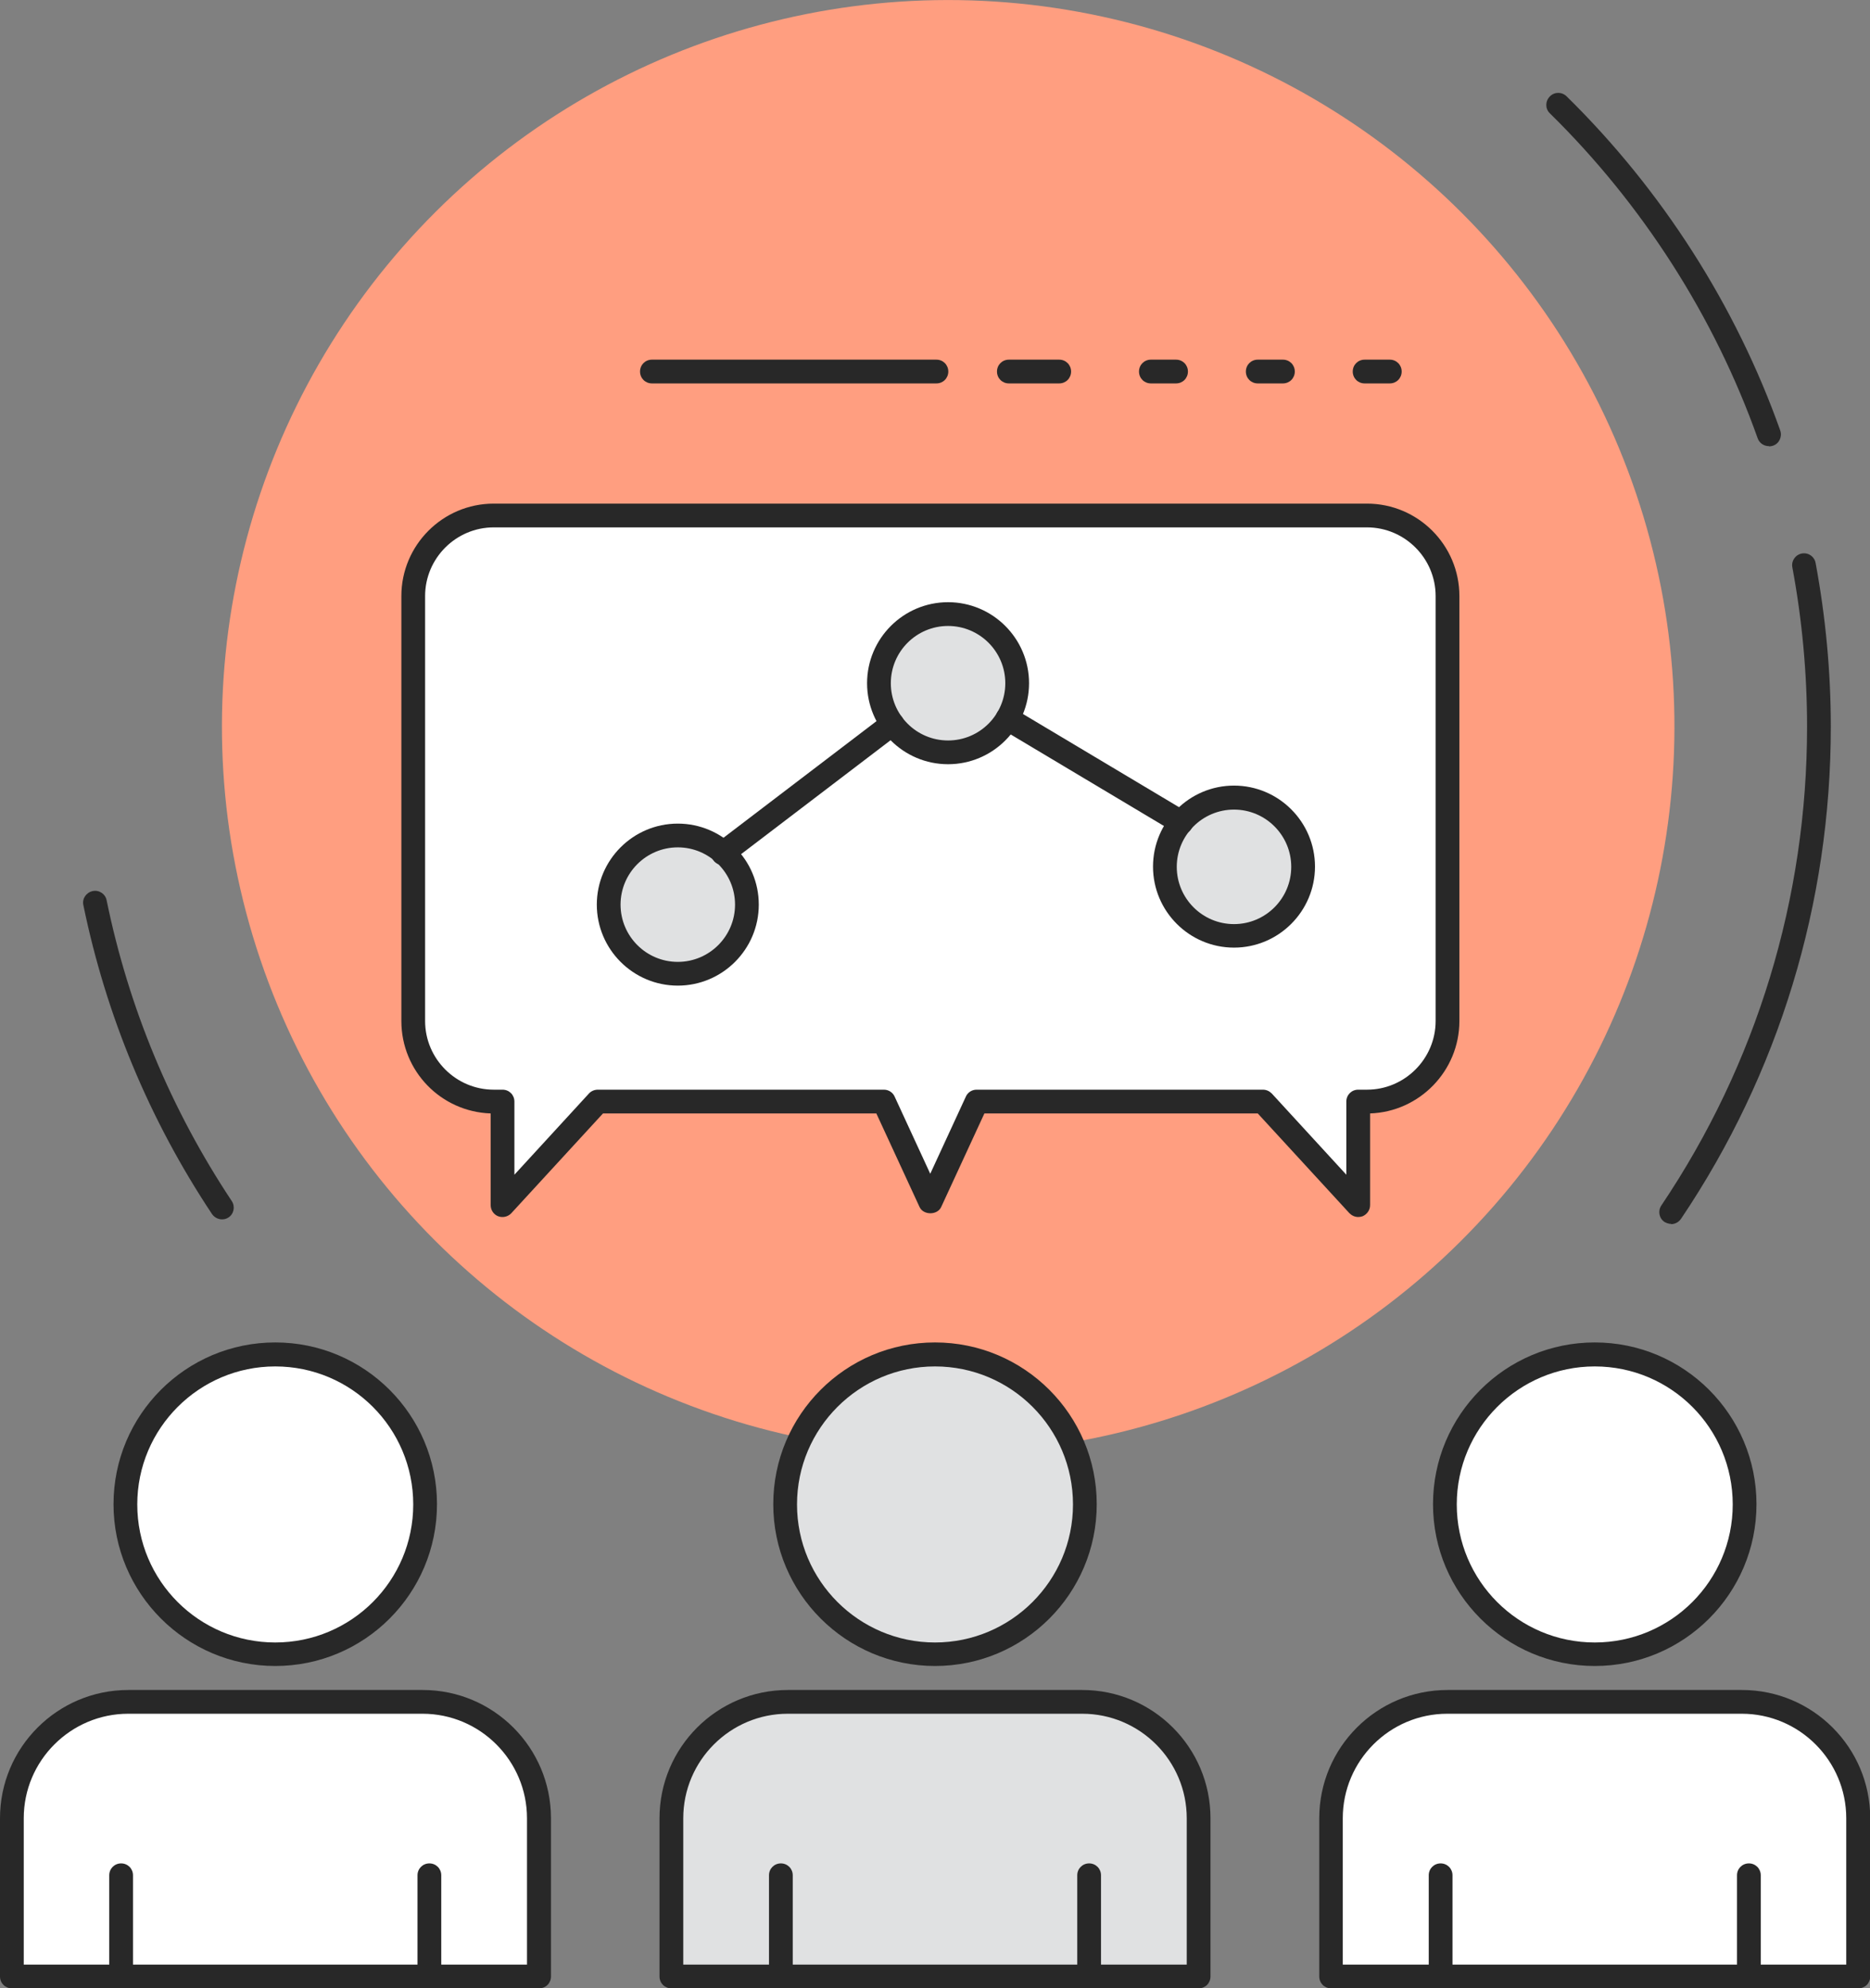<?xml version="1.0" encoding="UTF-8"?>
<svg id="Layer_2" data-name="Layer 2" xmlns="http://www.w3.org/2000/svg" viewBox="0 0 78.74 83.7">
  <rect x="0" y="0" width="78.74" height="83.7" fill="#808080" stroke="none"/>
  <defs>
    <style>
      .cls-1 {
        fill: #ff9e80;
      }

      .cls-2 {
        fill: #fff;
      }

      .cls-3 {
        fill: #282828;
      }

      .cls-4 {
        fill: #e0e1e2;
      }
    </style>
  </defs>
  <g id="Layer_1-2" data-name="Layer 1">
    <g>
      <circle class="cls-1" cx="39.92" cy="30.58" r="30.58" transform="translate(2.11 63.73) rotate(-78.69)"/>
      <path class="cls-3" d="M9.35,51.33c-.16,0-.32-.08-.42-.22-2.64-3.97-4.46-8.35-5.42-13.01-.06-.27.12-.53.39-.59.27-.06.54.12.59.39.93,4.53,2.7,8.79,5.27,12.66.15.23.09.54-.14.69-.09.06-.18.08-.28.08Z"/>
      <path class="cls-3" d="M70.37,51.52c-.1,0-.19-.03-.28-.08-.23-.15-.29-.46-.14-.69,4.02-5.97,6.14-12.94,6.14-20.16,0-2.26-.21-4.51-.62-6.71-.05-.27.13-.53.4-.58.28-.05.53.13.58.4.42,2.26.64,4.58.64,6.89,0,7.42-2.18,14.59-6.31,20.72-.1.14-.25.22-.42.22Z"/>
      <path class="cls-3" d="M74.48,18.78c-.21,0-.4-.13-.47-.33-1.82-5.12-4.85-9.85-8.75-13.68-.2-.19-.2-.51,0-.71.19-.2.51-.2.71,0,4.01,3.94,7.12,8.8,8.99,14.06.09.26-.04.55-.3.64-.06.02-.11.03-.17.03Z"/>
      <g>
        <g>
          <g>
            <g>
              <path class="cls-2" d="M17.9,63.33c0,3.48-2.82,6.31-6.31,6.31s-6.31-2.82-6.31-6.31,2.82-6.31,6.31-6.31,6.31,2.82,6.31,6.31Z"/>
              <path class="cls-3" d="M11.59,70.13c-3.75,0-6.81-3.05-6.81-6.81s3.05-6.81,6.81-6.81,6.81,3.05,6.81,6.81-3.05,6.81-6.81,6.81ZM11.59,57.52c-3.2,0-5.81,2.6-5.81,5.81s2.6,5.81,5.81,5.81,5.81-2.6,5.81-5.81-2.6-5.81-5.81-5.81Z"/>
            </g>
            <g>
              <path class="cls-2" d="M22.69,83.2H.5v-6.66c0-2.7,2.19-4.9,4.9-4.9h12.4c2.7,0,4.9,2.19,4.9,4.9v6.66Z"/>
              <path class="cls-3" d="M22.69,83.7H.5c-.28,0-.5-.22-.5-.5v-6.66c0-2.98,2.42-5.4,5.4-5.4h12.4c2.98,0,5.4,2.42,5.4,5.4v6.66c0,.28-.22.5-.5.5ZM1,82.7h21.19v-6.16c0-2.42-1.97-4.4-4.4-4.4H5.4c-2.42,0-4.4,1.97-4.4,4.4v6.16Z"/>
            </g>
            <g>
              <path class="cls-3" d="M18.08,83.7c-.28,0-.5-.22-.5-.5v-4.26c0-.28.22-.5.5-.5s.5.22.5.5v4.26c0,.28-.22.5-.5.5Z"/>
              <path class="cls-3" d="M5.1,83.7c-.28,0-.5-.22-.5-.5v-4.26c0-.28.22-.5.5-.5s.5.22.5.5v4.26c0,.28-.22.5-.5.5Z"/>
            </g>
          </g>
          <g>
            <g>
              <circle class="cls-2" cx="67.15" cy="63.33" r="6.31"/>
              <path class="cls-3" d="M67.15,70.13c-3.75,0-6.81-3.05-6.81-6.81s3.05-6.81,6.81-6.81,6.81,3.05,6.81,6.81-3.05,6.81-6.81,6.81ZM67.15,57.52c-3.2,0-5.81,2.6-5.81,5.81s2.6,5.81,5.81,5.81,5.81-2.6,5.81-5.81-2.6-5.81-5.81-5.81Z"/>
            </g>
            <g>
              <path class="cls-2" d="M78.24,83.2h-22.19v-6.66c0-2.7,2.19-4.9,4.9-4.9h12.4c2.7,0,4.9,2.19,4.9,4.9v6.66Z"/>
              <path class="cls-3" d="M78.24,83.7h-22.19c-.28,0-.5-.22-.5-.5v-6.66c0-2.98,2.42-5.4,5.4-5.4h12.4c2.98,0,5.4,2.42,5.4,5.4v6.66c0,.28-.22.5-.5.5ZM56.55,82.7h21.19v-6.16c0-2.42-1.97-4.4-4.4-4.4h-12.4c-2.42,0-4.4,1.97-4.4,4.4v6.16Z"/>
            </g>
            <g>
              <path class="cls-3" d="M73.64,83.7c-.28,0-.5-.22-.5-.5v-4.26c0-.28.22-.5.5-.5s.5.22.5.5v4.26c0,.28-.22.5-.5.5Z"/>
              <path class="cls-3" d="M60.66,83.7c-.28,0-.5-.22-.5-.5v-4.26c0-.28.22-.5.5-.5s.5.22.5.5v4.26c0,.28-.22.5-.5.5Z"/>
            </g>
          </g>
        </g>
        <g>
          <path class="cls-2" d="M57.56,21.71H20.79c-1.87,0-3.39,1.52-3.39,3.39v17.89c0,1.87,1.52,3.39,3.39,3.39h.37v4.36l4.01-4.36h12.05l1.95,4.23,1.95-4.23h12.05l4.01,4.36v-4.36h.37c1.87,0,3.39-1.52,3.39-3.39v-17.89c0-1.87-1.52-3.39-3.39-3.39Z"/>
          <path class="cls-3" d="M57.19,51.23c-.14,0-.27-.06-.37-.16l-3.86-4.2h-11.51l-1.82,3.94c-.16.35-.75.35-.91,0l-1.82-3.94h-11.51l-3.86,4.2c-.14.15-.36.2-.55.13-.19-.07-.32-.26-.32-.47v-3.86c-2.09-.07-3.76-1.78-3.76-3.89v-17.89c0-2.14,1.74-3.89,3.89-3.89h36.77c2.14,0,3.89,1.74,3.89,3.89v17.89c0,2.1-1.68,3.82-3.76,3.89v3.86c0,.21-.13.39-.32.47-.06.02-.12.03-.18.03ZM41.13,45.87h12.05c.14,0,.27.06.37.16l3.14,3.42v-3.08c0-.28.22-.5.5-.5h.37c1.59,0,2.89-1.3,2.89-2.89v-17.89c0-1.59-1.3-2.89-2.89-2.89H20.79c-1.59,0-2.89,1.3-2.89,2.89v17.89c0,1.59,1.3,2.89,2.89,2.89h.37c.28,0,.5.22.5.5v3.08l3.14-3.42c.09-.1.23-.16.37-.16h12.05c.19,0,.37.11.45.29l1.5,3.25,1.5-3.25c.08-.18.26-.29.45-.29Z"/>
        </g>
        <g>
          <path class="cls-4" d="M31.45,38.08c0,1.61-1.3,2.91-2.91,2.91s-2.91-1.3-2.91-2.91,1.3-2.91,2.91-2.91,2.91,1.3,2.91,2.91Z"/>
          <path class="cls-3" d="M28.54,41.49c-1.88,0-3.41-1.53-3.41-3.41s1.53-3.41,3.41-3.41,3.41,1.53,3.41,3.41-1.53,3.41-3.41,3.41ZM28.54,35.67c-1.33,0-2.41,1.08-2.41,2.41s1.08,2.41,2.41,2.41,2.41-1.08,2.41-2.41-1.08-2.41-2.41-2.41Z"/>
        </g>
        <g>
          <path class="cls-4" d="M54.87,36.49c0,1.61-1.3,2.91-2.91,2.91s-2.91-1.3-2.91-2.91,1.3-2.91,2.91-2.91,2.91,1.3,2.91,2.91Z"/>
          <path class="cls-3" d="M51.96,39.89c-1.88,0-3.41-1.53-3.41-3.41s1.53-3.41,3.41-3.41,3.41,1.53,3.41,3.41-1.53,3.41-3.41,3.41ZM51.96,34.08c-1.33,0-2.41,1.08-2.41,2.41s1.08,2.41,2.41,2.41,2.41-1.08,2.41-2.41-1.08-2.41-2.41-2.41Z"/>
        </g>
        <g>
          <path class="cls-4" d="M42.83,28.76c0,1.61-1.3,2.91-2.91,2.91s-2.91-1.3-2.91-2.91,1.3-2.91,2.91-2.91,2.91,1.3,2.91,2.91Z"/>
          <path class="cls-3" d="M39.92,32.17c-1.88,0-3.41-1.53-3.41-3.41s1.53-3.41,3.41-3.41,3.41,1.53,3.41,3.41-1.53,3.41-3.41,3.41ZM39.92,26.35c-1.33,0-2.41,1.08-2.41,2.41s1.08,2.41,2.41,2.41,2.41-1.08,2.41-2.41-1.08-2.41-2.41-2.41Z"/>
        </g>
        <path class="cls-3" d="M30.44,36.42c-.15,0-.3-.07-.4-.2-.17-.22-.13-.53.09-.7l7.14-5.44c.22-.17.53-.12.7.09.17.22.13.53-.09.7l-7.14,5.44c-.09.07-.2.1-.3.1Z"/>
        <path class="cls-3" d="M49.74,35.12c-.09,0-.18-.02-.26-.07l-7.32-4.37c-.24-.14-.31-.45-.17-.69.14-.24.45-.32.69-.17l7.32,4.37c.24.14.31.45.17.69-.09.16-.26.24-.43.24Z"/>
        <g>
          <g>
            <path class="cls-4" d="M45.68,63.33c0,3.48-2.82,6.31-6.31,6.31s-6.31-2.82-6.31-6.31,2.82-6.31,6.31-6.31,6.31,2.82,6.31,6.31Z"/>
            <path class="cls-3" d="M39.37,70.13c-3.75,0-6.81-3.05-6.81-6.81s3.05-6.81,6.81-6.81,6.81,3.05,6.81,6.81-3.05,6.81-6.81,6.81ZM39.37,57.52c-3.2,0-5.81,2.6-5.81,5.81s2.61,5.81,5.81,5.81,5.81-2.6,5.81-5.81-2.6-5.81-5.81-5.81Z"/>
          </g>
          <g>
            <path class="cls-4" d="M50.46,83.2h-22.19v-6.66c0-2.7,2.19-4.9,4.9-4.9h12.4c2.7,0,4.9,2.19,4.9,4.9v6.66Z"/>
            <path class="cls-3" d="M50.46,83.7h-22.19c-.28,0-.5-.22-.5-.5v-6.66c0-2.98,2.42-5.4,5.4-5.4h12.4c2.98,0,5.4,2.42,5.4,5.4v6.66c0,.28-.22.5-.5.5ZM28.78,82.7h21.19v-6.16c0-2.42-1.97-4.4-4.4-4.4h-12.4c-2.42,0-4.4,1.97-4.4,4.4v6.16Z"/>
          </g>
          <g>
            <path class="cls-3" d="M45.86,83.7c-.28,0-.5-.22-.5-.5v-4.26c0-.28.22-.5.5-.5s.5.22.5.5v4.26c0,.28-.22.5-.5.5Z"/>
            <path class="cls-3" d="M32.88,83.7c-.28,0-.5-.22-.5-.5v-4.26c0-.28.22-.5.5-.5s.5.22.5.5v4.26c0,.28-.22.5-.5.5Z"/>
          </g>
        </g>
      </g>
      <g>
        <path class="cls-3" d="M39.43,16.14h-11.98c-.28,0-.5-.22-.5-.5s.22-.5.5-.5h11.98c.28,0,.5.22.5.5s-.22.5-.5.5Z"/>
        <path class="cls-3" d="M44.6,16.14h-2.12c-.28,0-.5-.22-.5-.5s.22-.5.5-.5h2.12c.28,0,.5.22.5.5s-.22.5-.5.5Z"/>
        <path class="cls-3" d="M49.52,16.14h-1.06c-.28,0-.5-.22-.5-.5s.22-.5.5-.5h1.06c.28,0,.5.22.5.5s-.22.5-.5.5Z"/>
        <path class="cls-3" d="M54.02,16.14h-1.06c-.28,0-.5-.22-.5-.5s.22-.5.5-.5h1.06c.28,0,.5.22.5.5s-.22.5-.5.5Z"/>
        <path class="cls-3" d="M58.52,16.14h-1.06c-.28,0-.5-.22-.5-.5s.22-.5.5-.5h1.06c.28,0,.5.22.5.5s-.22.5-.5.5Z"/>
      </g>
    </g>
  </g>
</svg>